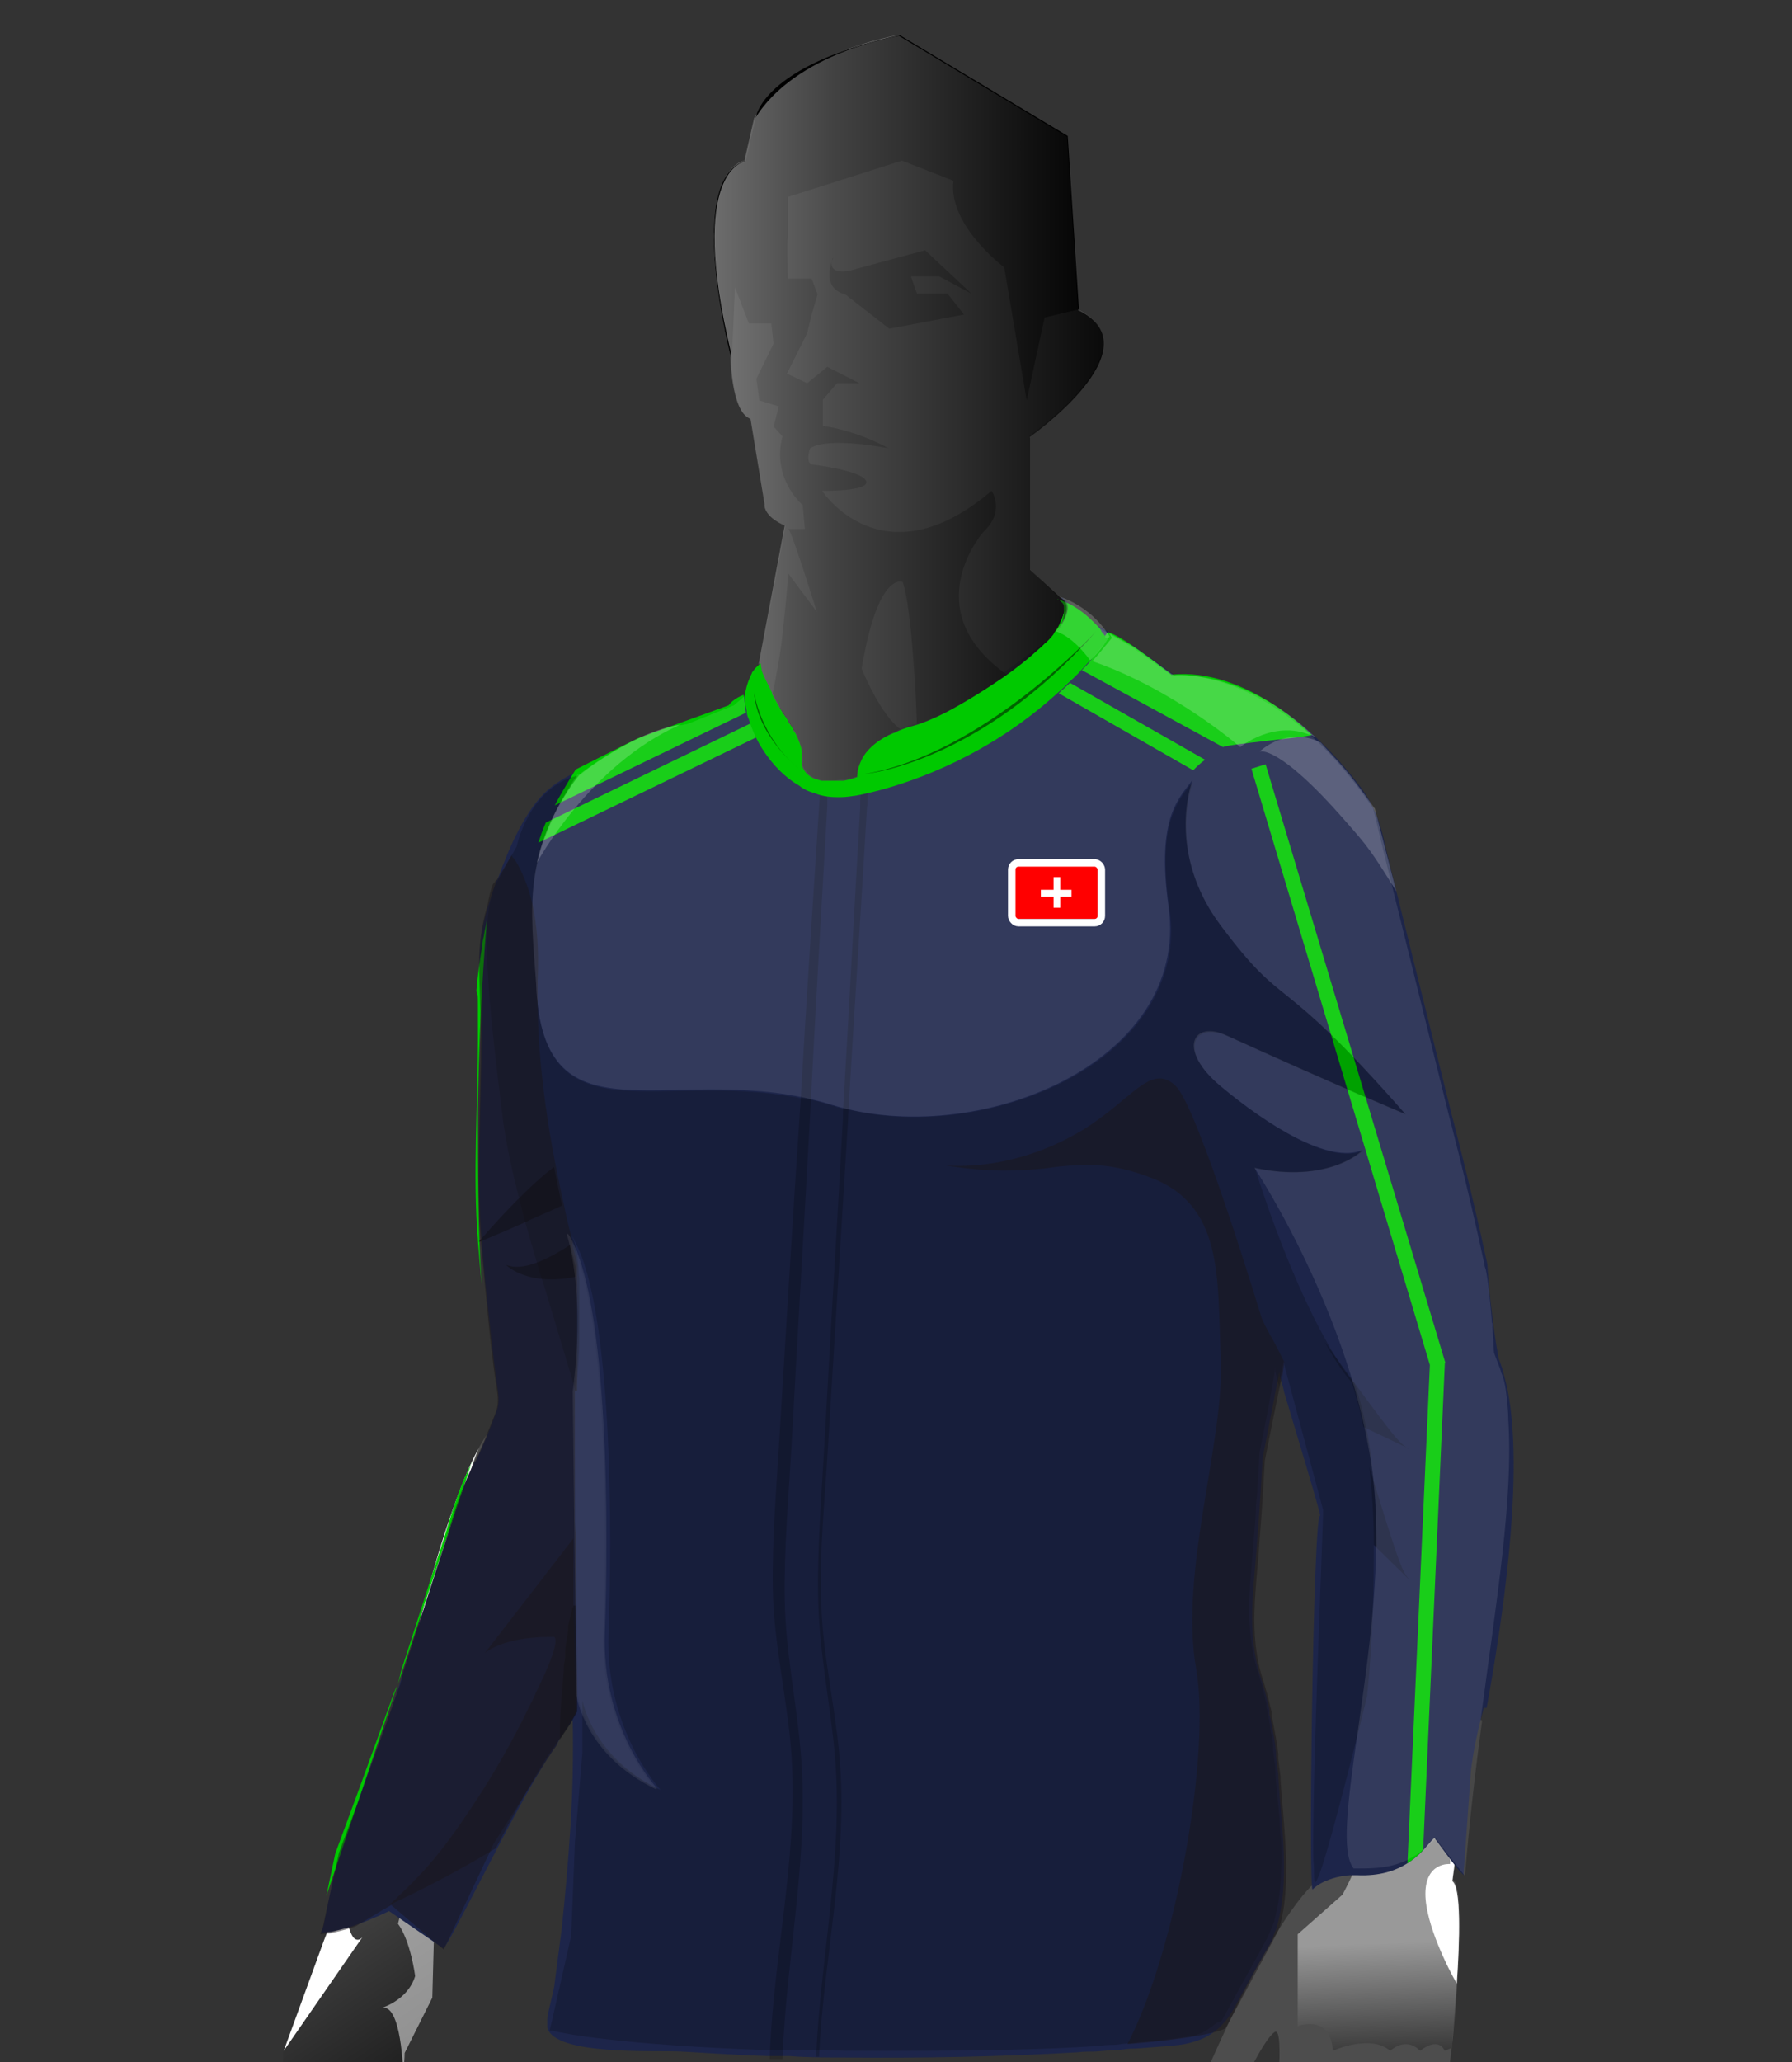 <?xml version="1.0" encoding="UTF-8"?>
<svg xmlns="http://www.w3.org/2000/svg" version="1.1" xmlns:xlink="http://www.w3.org/1999/xlink" viewBox="0 0 240 276">
  <rect x="0" y="0" width="240" height="276" fill="#333333" stroke="none"/>
  <defs>
    <style>
      .cls-1 {
        fill: #666;
      }

      .cls-1, .cls-2, .cls-3, .cls-4, .cls-5, .cls-6, .cls-7, .cls-8, .cls-9, .cls-10, .cls-11, .cls-12, .cls-13 {
        isolation: isolate;
      }

      .cls-1, .cls-2, .cls-5, .cls-9 {
        mix-blend-mode: multiply;
      }

      .cls-2 {
        fill: url(#linear-gradient-4);
        opacity: .9;
      }

      .cls-14 {
        fill: url(#linear-gradient-2);
      }

      .cls-15, .cls-3, .cls-7, .cls-16, .cls-13 {
        fill: #fff;
      }

      .cls-17 {
        opacity: .2;
      }

      .cls-3, .cls-10 {
        opacity: .2;
      }

      .cls-18 {
        fill: none;
        stroke: #fff;
        stroke-miterlimit: 10;
      }

      .cls-19 {
        fill: #00c900;
      }

      .cls-4, .cls-7, .cls-9, .cls-12 {
        opacity: .5;
      }

      .cls-4, .cls-9 {
        fill: #1a171b;
      }

      .cls-20 {
        fill: red;
      }

      .cls-21 {
        fill: url(#radial-gradient);
      }

      .cls-22 {
        fill: url(#linear-gradient-3);
      }

      .cls-23 {
        opacity: .5;
      }

      .cls-8 {
        opacity: .4;
      }

      .cls-16 {
        stroke: #d9dadb;
        stroke-width: .2px;
      }

      .cls-11 {
        opacity: .4;
      }

      .cls-24 {
        fill: #1d254a;
      }

      .cls-13 {
        opacity: 0;
      }

      .cls-25 {
        opacity: .1;
      }

      .cls-26 {
        fill: url(#linear-gradient);
      }
    </style>
    <linearGradient id="linear-gradient" x1="57.7" y1="39.2" x2="86.1" y2="-3.8" gradientTransform="translate(0 278) scale(1 -1)" gradientUnits="userSpaceOnUse">
      <stop offset="0" stop-color="#4d4d4d"/>
      <stop offset="1" stop-color="#000"/>
    </linearGradient>
    <linearGradient id="linear-gradient-2" x1="182.1" y1="990.9" x2="183.7" y2="935.7" gradientTransform="translate(0 -766)" gradientUnits="userSpaceOnUse">
      <stop offset="0" stop-color="#4d4d4d"/>
      <stop offset="1" stop-color="#000"/>
    </linearGradient>
    <linearGradient id="linear-gradient-3" x1="189" y1="18.1" x2="190" y2="-5.3" gradientTransform="translate(0 278) scale(1 -1)" gradientUnits="userSpaceOnUse">
      <stop offset="0" stop-color="#999"/>
      <stop offset="1" stop-color="#000"/>
    </linearGradient>
    <radialGradient id="radial-gradient" cx="-1675" cy="6936.4" fx="-1675" fy="6936.4" r="24.4" gradientTransform="translate(-1270.5 -1637.6) rotate(-83.4) scale(1 .2)" gradientUnits="userSpaceOnUse">
      <stop offset="0" stop-color="#e9e9e9"/>
      <stop offset="1" stop-color="#999"/>
    </radialGradient>
    <linearGradient id="linear-gradient-4" x1="95.7" y1="223.1" x2="147.9" y2="223.1" gradientTransform="translate(0 278) scale(1 -1)" gradientUnits="userSpaceOnUse">
      <stop offset="0" stop-color="#787878"/>
      <stop offset=".3" stop-color="#4a4a4a"/>
      <stop offset=".8" stop-color="#141414"/>
      <stop offset="1" stop-color="#000"/>
    </linearGradient>
  </defs>
  <!-- Generator: Adobe Illustrator 28.7.3, SVG Export Plug-In . SVG Version: 1.2.0 Build 164)  -->
  <g>
    <g id="Layer_1">
      <g class="cls-6">
        <g id="h">
          <g id="i">
            <g id="j">
              <path class="cls-26" d="M77.1,228.6v.2c-.1,0-8.8,11.4-8.8,11.4-.2,2.3-10.1,16-10.1,16v2.7c0,0-.1.8-.1.8l-.2,7.8-3.7,7.4c0,2.7-1.1,10-1.1,10-1.8,2.7-3.9,1-3.9,1l.3,1.7,3.5,5c-.1,1.3,0,3.7,0,3.7l1.5,1.7-.3,1.7c-.3,1.7-2.7,2.1-2.7,2.1-3.3,3.7-4.3-.7-4.3-.7-1.3,1.7-2,0-2,0l-7.3-11v-15.3l5.4-14.8h0l.2-.7.3-.8,2-10,3.1-8.4,5.2-14.2c.7-3.3,1.5-6.3,2.2-9.1.1-.5.2-.9.3-1.4.3-1.3.7-2.6,1-3.8.3-1.2.7-2.3,1-3.4.1-.4.2-.8.4-1.2,0,0,0,0,0,0h0c1.4-4.5,2.6-7.8,3.7-10.3,3.4-7.6,5.4-7.2,5.4-7.2v-5.3c1.4.4,8.2,2.3,8.2,2.3,0,.1,0,.2,0,.4.4,2.2.2,4.5,0,9.3h0c0,2.2,0,4.9,0,8.3,0,.7,0,1.3,0,2.1,0,2.2.2,4.3.2,6.3,0,.4,0,.9,0,1.3.2,9,0,14.9,0,14.9h0Z"/>
              <path class="cls-15" d="M45.9,248.1l3.1-8.4-.4,2.1v4.7c-4.3,2.3-2.3,9.3-2.3,9.3.1,1,.3,1.8.5,2.4.7,2.3,1.7,1.2,1.8,1l-10.6,15.3,5.4-14.8.6-1.5,2-10h0Z"/>
              <path class="cls-15" d="M64.1,193.9c-2.8,6.4-3.2,16.9-3.2,16.9-2.7,3-5,17.3-5,17.3-1.7,1.7-6.9,11.6-6.9,11.6l5.2-14.2c1.8-7.8,3.4-14,4.9-18.8,0,0,0,0,0,0,1.4-4.5,2.7-7.9,3.8-10.4.4-.9.8-1.7,1.2-2.4h0Z"/>
              <path class="cls-15" d="M67.2,189.6c.3-.2.7-.4,1.1-.5,0,0-.4,0-1.1.5Z"/>
              <path class="cls-7" d="M72.2,235.1s.2-3.7.7-9.1c-12.1,11.1-17.3,27.8-17.3,27.8-1.3-.7-2.3,3.7-2.3,3.7,1.7,2.3,2.3,7,2.3,7-1,3.3-4.6,4.3-4.6,4.3,2.8-1,3,8.8,3,8.8.1-1.1.2-2.1.2-2.8l3.7-7.4.3-11.3s9.8-13.7,10.1-16l3.9-5h0Z"/>
            </g>
            <g id="l">
              <path class="cls-14" d="M199.8,181.1s-8.3-11.7-20.9-4.3c0,0-2.1,1.1-2.1,7,0,0,3.4,46.3,2.4,55.6l-2.7,12.3s-5,2.9-15,25.8c0,0-1.5,8.2,4.6,2.2,0,0,3.1-6.7,4.6-7.7s0,12.3,0,12.3c0,0-3.2,11-1.5,13.3,0,0,.7,2.3,3,0,0,0,2.3,1.7,4.3-1,0,0,.7,1,2.7-.7l9-6.3,2-2.7h2.7l1.7-14.3s2-19.7,0-21l2-15.2s9.6-41.1,3.3-55.5h0Z"/>
              <path class="cls-22" d="M194.7,250.2l-.2,1.6c2,1.3,0,21,0,21v1.3c-.1,0-1,.4-1,.4-1-2-3.3,0-3.3,0-2-2-4,0-4,0-2.7-2.3-7.7,0-7.7,0-.3-5-4.7-3.3-4.7-3.3v-12.3l6-5.3s.6-1.1,1.2-2.4c.7-1.6,1.5-3.5,1.5-4.6v-4.7c9.7-21.7,4.7-67.4,4.7-67.4,0,0,2.3-.6,7.2,2,4.9,2.6,5.4,4.8,5.4,4.8.3.6.5,1.3.7,2,.6,2,1,4.5,1.2,7.1,1.4,17.8-5.2,46.4-5.2,46.4l-1.8,13.6h0Z"/>
              <path class="cls-21" d="M191.5,241.8l5.3-29.7s-1.7-27.7-5.3-23c0,0-3,1-2,22.3,0,0-3,18-4.3,24.7s2,10,6.3,5.7h0Z"/>
              <path class="cls-15" d="M197.8,178.7c-1.9-1.5-2.2-1.6-2.2-1.6v11.5s4.2,3.7,4.2,10.8-4.3,34.8-4.3,34.8l-3,9.6s2,2.1,1.7,5.7c0,0-3.3-.3-3.3,4,0,4,3.1,10.1,4.2,12,.4-5.8.6-12.9-.6-13.7l2-15.2s9.6-41.1,3.3-55.5c0,0-.1-1-2.1-2.5h0Z"/>
            </g>
            <g id="p">
              <path class="cls-24" d="M198.7,228.6s0,0,0,0c-.1.6-.3,1.1-.4,1.6-1,3.9-1.3,6.8-1.3,6.8l-1,14h0c-.2-.3-.9-.9-.9-1-.7-.9-1.5-2-2.1-2.8h0c-.5-.7-.9-1.2-.9-1.2-.1.1-.2.2-.4.4-1.3,1.5-3.8,4.9-10,4.6,0,0-.2,0-.6,0-.8,0-2.3.2-3.6.8-.3.1-.6.3-.8.4-.3.2-.6.4-.9.7-.6.6.1-51.1,1-50,.3.4-3.1-10.8-4.8-16.5-.2-.9-.4-1.6-.6-2.1,0-.2-.1-.5-.1-.6h0c0,0-.1.8-.1.8l-.2.9-1.9,9.8c-.2,3.5-.4,7.1-.7,10.6-.4,6.6-1.6,12.5.5,18.9.1.3.2.6.3,1,.3.9.5,1.9.8,3.1,0,.1,0,.2,0,.4,0,.2,0,.4.1.5.2,1.2.5,2.5.7,3.9,0,.3.1.7.1,1,0,.2,0,.4,0,.6.1.7.2,1.5.3,2.3,0,.1,0,.3,0,.4.4,6.2,1.6,14-.2,20,0,.3-.2.5-.3.8h0s0,0,0,0c-.2.7-.5,1.4-.9,2-1.5,2.6-3,5.3-4.4,7.9-.2.4-.4.7-.6,1-.5.8-1.1,1.4-1.6,1.9-.5.4-.9.7-1.4,1-.7.4-1.5.7-2.3.9-1,.3-2.2.4-3.5.5-1.3.1-2.6.2-3.9.3,0,0-.1,0-.2,0-.7,0-1.4.1-2.1.2-1,0-2,.1-3.1.2-.8,0-1.6,0-2.4.1-10.4.6-20.9.8-31.3.7-2.4,0-4.9,0-7.3-.2-.4,0-.8,0-1.1,0-.6,0-1.2,0-1.7,0-3.9-.1-7.8-.4-11.7-.6-3.3-.2-16.9.6-17.9-3.2,0,0,0,0,0,0,0-.4,0-.8,0-1.2.2-1.6.9-3.6,1-4.9.3-2.3.6-4.6.9-6.9.5-4.6.9-9.3,1.2-13.9.3-4.8.4-9.5.3-14.3,0,0-.1.2-.2.3-.2.3-.6.8-1,1.4-.1.2-.3.4-.4.6l-.2.3h0c0,.2-.2.3-.2.5-.1.2-.2.4-.4.6l-.6.9c-.1.2-.3.4-.4.6-2,3.2-4.4,7.6-6.6,11.8-3.5,6.7-6.7,13-7.3,13.6l-7.3-5s-2,1-4.3,1.8c-.7.3-1.5.5-2.3.7-.5.1-1,.3-1.5.3-.4,0-.7.1-1,.1h0c0-.1.3-.8.3-.8.3-1.5.6-2.9.9-4.4.3-1.3.6-2.6.9-3.9.2-1,.5-1.9.8-2.9.2-.6.4-1.2.6-1.8,0-.3.2-.6.3-.8.8-2.2,1.6-4.4,2.4-6.5.9-2.4,1.8-4.9,2.7-7.3.2-.7.5-1.4.7-2.1.6-1.7,1.1-3.4,1.6-4.9,0,0,0,0,0,0,1.8-5.5,3.3-10.3,5.3-16.4,1-3,2.1-7.4,4-11,0-.1,0-.2.2-.3h0c.9-1.8,2.2-5,2.8-6.7.5-1.3.2-2.6,0-4-.4-2.8-1-8.4-1.5-13.1-.2-2.3-.4-4.4-.5-5.8,0,0,0,0,0-.1h0c-.7-8.5,0-18.5,0-27s0-4.6-.2-6.4h0c-.2-4.1-.2-7.2,1.1-11.3,0,0,0,0,0,0,.3-.9.6-1.9,1-3,.2-.7.2-.7,0,0,0-.1,0-.3.2-.4,1.6-4.4,3.8-9.5,6.8-12.1,1.5-1.3,3.2-2.1,5-3,1.2-.6,2.3-1.2,3.5-1.8,0,0,0,0,0,0,3-1.5,6-3,9.1-3.9.1,0,.2,0,.4-.1,1.9-.5,3.7-1.2,5.6-2l1.1-.4s.6-.5.6-.6c.4-.3.9-.6,1.4-.9,1.1-.6,2.1-1.1,2.5-2.1,0-.2.1-.5.1-.8,0,0,.1-.2.3-.3,3.6-1.8,34.4-8.8,39.3-9.8l2.7,2.6,7,4,5.3,3.8s12.2-1.7,24.8,14.8c1.4,1.8,2.4,3.9,3,6.2l.9,3.8,8.4,33.9s2.5,9.4,4.8,20.1c.2,3.4.6,6.8,1.1,10.2.1.8.3,1.6.4,2.4,0,0,0,0,0,0,.2.5.4,1.1.6,1.7,0,0,0,.1,0,.1.3,1.1.6,2.2.8,3.5,1.9,11.7-1,30.6-3,41.5h0Z"/>
            </g>
            <g id="q">
              <polygon class="cls-19" points="53.2 225.6 43.7 253.8 44.9 248.1 48 239.7 52.8 226.5 53 226 53.2 225.6"/>
              <path class="cls-19" d="M64.5,171.9c-.2-2.3-.4-4.4-.5-5.8,0,0,0,0,0-.1h0c-.7-8.5,0-18.5,0-27s0-4.6-.2-6.4h0c.2-2.3.5-4.3.8-6.1,0-.4.1-.8.2-1.2.1-.7.3-1.4.4-2.1-.7,8.6-1.1,17.2-1.2,25.8,0,7.6,0,15.3.5,22.9Z"/>
              <path class="cls-19" d="M63.2,195.7l-9.9,29.7c.2-.7.3-1.4.5-2,1.8-5.5,3.3-10.3,5.3-16.4,1-3,2.1-7.4,4-11,0-.1,0-.2.2-.3h0Z"/>
              <path class="cls-19" d="M101.9,98.4l-29.8,14.4c.3-.9.6-1.8,1-2.7l27.9-13.5.9,1.8Z"/>
              <path class="cls-19" d="M193.5,182.4v.2l-2.9,65c-.5.6-1.2,1.2-2.1,1.8l3-66.7-23.9-79.8,1.9-.6,24.1,80.2Z"/>
              <path class="cls-19" d="M99.9,95.4l-25.6,12.4c.5-1,2.1-3.7,2.8-4.8,0,0,7.7-3.9,8.4-4.2s10.8-3.9,12.1-4.4c.6-.9,2-1.4,2-1.4,0,0,.3,2.4.3,2.4Z"/>
              <path class="cls-19" d="M175.6,98.4c-.8.3-11.1,1.2-11.8,1.6l-18.9-10.3c.4-.4.8-.8,1.2-1.3h0c0,0,1.8-3.4,2.3-3.8,2.1.7,6.3,4,8.5,5.7,10-1,18.8,8.1,18.8,8.1Z"/>
              <path class="cls-19" d="M161.4,101.7c-.6.4-1.1.9-1.6,1.4l-18-10.3c.5-.5,1-.9,1.5-1.4l18.1,10.3Z"/>
            </g>
            <g id="r">
              <g id="s" class="cls-23">
                <path class="cls-8" d="M116.2,106h0c0,.8,0,1.6-.1,2.3-.8,13.7-1.7,27.3-2.5,40.9,0,.1,0,.3,0,.4-.9,14.6-1.8,29.3-2.7,43.9-.4,7.1-1.2,14.2-.9,21.3.2,6.7,1.8,13.3,2.4,20,1.3,13.6-2.1,27-2.7,40.5-.1,0-.3,0-.4,0,.6-13.5,3.7-26.9,2.5-40.5-.6-6.7-2-13.3-2.2-20-.2-7.1.4-14.2.8-21.3.8-14.6,1.7-29.3,2.5-43.9,0-.2,0-.4,0-.7.8-13.6,1.5-27.1,2.3-40.7,0-.7,0-1.5.1-2.2.1,0,.2,0,.3,0h0c.2,0,.4,0,.6,0Z"/>
                <path class="cls-8" d="M112.5,104.5h0c0,.6,0,1.1,0,1.6-.3,0-.6,0-.9,0-.3,0-.6-.1-.8-.2,0,0,0,.2,0,.3,0,.6,0,1.2,0,1.7-.8,13.8-1.6,27.5-2.3,41.3-.8,14.8-1.7,29.7-2.5,44.5-.4,6.8-1,13.6-.9,20.4.1,6.8,1.5,13.3,2.1,20,1.3,13.9-1.9,27.6-2.4,41.5-.6,0-1.2,0-1.7,0,0,0,0-.1,0-.2,0,0,0-.1,0-.2.5-14.2,4.2-28.3,2.7-42.6-.7-6.7-2.2-13.3-2.3-20-.1-6.8.5-13.6.9-20.4.9-14.8,1.8-29.7,2.8-44.5.8-13.8,1.7-27.5,2.6-41.3,0-.6,0-1.2.1-1.7,0,0,0-.2,0-.3.3,0,.6.2.9.2.4,0,.9,0,1.3,0h0c.2,0,.4,0,.6,0Z"/>
              </g>
              <g id="t">
                <path class="cls-10" d="M184,206.8c0,5.5-.1,12.2-.9,20.2,0,0-4.6,19-6.4,23.9-.3.7-.5,1.1-.6,1.1s0,0,0,0c0,0-.1-.3-.1-.7,0-.5,0-1.4-.1-2.4-.2-10.9,1.4-46.4,1.3-46.8-.2-.8-4.4-16.4-5.2-19.4,0-.3-.1-.5-.1-.5l-.3,1.7h0c0,0-.3,1.8-.3,1.8,0,0,0,0,0-.1,0-.3-.2-.6-.2-.8-.1-.4-.2-.9-.3-1.2,0-.1,0-.2,0-.3,0-.1,0-.2,0-.3h0c0,0-.1.8-.1.8l-.5,2.8-.4,2.2-1.1,5.6c-.1,1.6-.2,3.1-.3,4.7,0,.8-.1,1.6-.2,2.4,0,1.1-.1,2.3-.2,3.5-.2,2.5-.4,4.9-.6,7.3,0,.8-.1,1.7-.1,2.5,0,3,.2,6,1.2,9.1.1.3.2.6.3,1,.3.9.5,1.9.8,3.1,0,0,0,0,0,0,0,.1,0,.2,0,.3,0,.2,0,.4.1.5.1.7.3,1.4.4,2.2,0,.6.2,1.1.3,1.7,0,.3.1.7.1,1,0,.2,0,.4,0,.6.1.7.2,1.5.3,2.3,0,.1,0,.3,0,.4.1,2.1.4,4.4.6,6.8,0,.9.1,1.8.2,2.7.1,3.6,0,7.2-.9,10.4,0,0,0,0,0,.1,0,.3-.2.5-.3.8-.1.4-.3.7-.4,1-.4.9-.9,1.7-1.3,2.5-1,1.8-2,3.6-3,5.4-.2.4-.4.7-.6,1.1-.1.2-.3.5-.4.7,0,.1-.1.2-.2.4l-.9,1.6s-.2.1-.7.3c-.5.4-.9.7-1.4,1-.6.4-1.3.6-2.1.8,0,0-.2,0-.3,0-1.5.2-3.3.5-5.7.7-.6,0-1.3.1-1.9.2-.7,0-1.4.1-2.1.2-1,0-2,.1-3.1.2-6.1.4-14.3.6-25,.6s-7.7,0-11.1-.1c-.1,0-.3,0-.4,0-.2,0-.4,0-.6,0s-.3,0-.4,0c-1.2,0-2.4,0-3.5,0-.3,0-.7,0-1.1,0-.2,0-.5,0-.7,0-.3,0-.7,0-1,0-19.4-.7-27-2.2-28.6-2.6-.2,0-.3,0-.3,0l.3-1.2,2.6-11.5.5-12.5,1-12v-5.2c0,0,0,0,0,0v-2.3s0,.2,0,.5c.4,1.8,2.4,8.2,10.5,12,0,0-7.5-8-7-21,.5-12.7.6-43.4-4.6-52.6,0-.2-.2-.4-.3-.6,0,0,.3.6.5,1.5,0,.1,0,.2,0,.3h0c.2.7.3,1.5.4,2.5,0,.4,0,.9.1,1.4,0,.4,0,.8,0,1.2,0,2,0,4.3,0,6.9,0,2.2-.2,4.6-.5,7.1l-.5-1.8-3.1-10.3s-.3-1.1-.9-2.9c-.2-.6-.4-1.2-.6-2-.5-1.6-1-3.5-1.6-5.5-.3-1-.5-2-.8-3.1-1-3.8-1.8-7.7-2.2-10.5-1.4-11.3-2.8-22.7-1.9-28.8,0,0,0,0,0,0,.2-1.1.4-2,.7-2.7.1-.3.2-.5.4-.7h0c0,0,1.7-3.1,1.7-3.1l.9-1.6s1.6-7.9,8.2-9.5c-1,1.4-1.8,2.8-2.5,4.1-2.6,4.9-3.5,9-3.6,13.4,0,3.1.2,6.4.5,10.3,0,.8,0,1.6.2,2.3h0c0,.4,0,.7.1,1.1,0,0,0,.1,0,.2,2.3,16.3,16.6,8.5,34,11.6.3,0,.7.1,1.1.2.1,0,.2,0,.4,0,.3,0,.7.1,1,.2,1,.2,1.9.5,2.9.8.2,0,.4.1.6.2.2,0,.5.1.8.2,0,0,.2,0,.3,0,.2,0,.5.1.8.2,15.5,3.5,35.9-3.3,41.4-16.8,1.3-3.1,1.8-6.6,1.2-10.3-.9-6-.5-9.7.3-12.1.7-2,1.6-3.2,2.4-4.2.2-.2.4-.5.5-.7-1,2.9-2.6,11.1,3.8,19.5,9,12,7.2,5.2,24.7,25.2,0,0-9.6-4-23.9-10.5-4.5-2-6.8,1.8-.8,6.8s14.5,10.5,19,8.5c-.2.2-4.7,4.4-14.5,2.4,0,0,4.1,13.6,9.7,23.4,1.1,2,2.4,3.9,3.6,5.4,0,0,.8,1.9,1.6,6,.3,1.5.6,3.3.8,5.4.3,2.8.5,6.3.6,10.4h0Z"/>
              </g>
              <g id="u">
                <path class="cls-11" d="M75.2,161.4c-1.9.9-3.7,1.6-5.1,2.3-3.1,1.4-5.2,2.2-5.8,2.5,0,0-.2,0-.2,0,0,0,.1-.1.2-.2,2-2.3,3.7-4.1,5-5.4,2.3-2.3,3.7-3.5,4.9-4.4.4,1.9.7,3.6,1.1,5.2h0Z"/>
                <path class="cls-11" d="M76.4,166.7c.4,1.8.7,2.8.7,2.8v1.4c-6.3,1.3-9.2-1.4-9.3-1.6,2.1.9,5.4-.6,8.6-2.7h0Z"/>
                <path class="cls-11" d="M77.1,214.9l.2,14.2-.9,1.6c-.3.5-.8,1.2-1.4,2.1h0c-.1-3.1.3-6.4.5-9.1,0,0,0-.2,0-.3,0-.5.1-1,.2-1.5,0-.1,0-.2,0-.4,0-.2,0-.4,0-.7.1-.9.3-1.8.4-2.6,0-.1,0-.2,0-.4,0,0,0-.1,0-.2.2-.8.3-1.4.5-2,0-.2.1-.4.2-.6,0,0,0,0,0-.1Z"/>
              </g>
              <g id="v">
                <path class="cls-4" d="M171.3,258c0,.3-.2.5-.3.8l-6,11.1-.9,1.6s-.2.1-.7.3c-1.3.4-4.7,1.2-12.4,1.8,6.5-12.5,11.2-39,9.2-50.2-2.3-13,3.8-30.5,3.3-41.5s.5-20.9-10-24.5c-3.9-1.4-6.7-1.6-9.4-1.4-1.4,0-2.8.2-4.2.4-3.2.3-7.1.6-13.2-.4,4.8.3,9.4-.7,13.4-2.3,1.5-.6,2.9-1.3,4.3-2.1.9-.5,1.8-1.1,2.6-1.7,5-3.5,7.5-7.5,10.5-4.5s11.5,31.1,11.5,31.1h0c.6,1.3,1,2,1.4,2.7.4.7.8,1.5,1.6,3.1l-.3,2.3c0-.2-.1-.5-.1-.6v.8c-.1,0-2.2,10.7-2.2,10.7-.2,3.5-.4,7.1-.7,10.6-.4,6.6-1.6,12.5.5,18.9.1.3.2.6.3,1,.3.9.5,1.9.8,3.1,0,.1,0,.2,0,.4,0,.2,0,.4.1.5.2,1.2.5,2.5.7,3.9,0,.3.1.7.1,1,0,.2,0,.4,0,.6.1.7.2,1.5.3,2.3,0,.1,0,.3,0,.4.4,6.2,1.6,14-.2,20h0Z"/>
                <path class="cls-4" d="M77.2,229.1h0c0,.1-2.2,3.6-2.2,3.6l-.2.3h0c0,.2-.2.3-.2.5-.1.2-.2.4-.4.6l-.6.9c-.1.2-.3.4-.4.6l-7.1,11.2s-.5,1.1-.6,1.3h0l-6,12.7v.2c-.1,0-7.1-6-7.1-6-1.6.9-3.2,1.9-4.7,2.8-.7.3-1.5.5-2.3.7-.5.1-1,.3-1.5.3-.4,0-.7.1-1,.1h0c0-.1.3-.8.3-.8l1.8-8.3.4-1.8.4-1.1,2.6-6.9,4.8-13.5.2-.5.2-.5c.2-.7.3-1.4.5-2,1.8-5.5,3.3-10.3,5.3-16.5,1-3,2.1-7.4,4-11,.9-1.7,2.3-5.2,3-7,.5-1.3.2-2.6,0-4-.7-4.2-1.6-14.6-2-18.9,0,0-.2,0-.2,0,0,0,.1-.1.2-.2-.7-8.5,0-18.5,0-27s-.9-11.7.9-17.8c0,0,0,0,0,0,.2-1.1.4-2,.7-2.7,0-.1.2-.2.3-.4s0,0,0,0c0-.1.2-.2.3-.3,0,0,0,0,0,0l1.9-3.2c.1.2.2.3.4.5.8,1.2,1.5,2.8,2.1,4.8.1.4.2.8.3,1.2.6,2.7.9,6,.7,10.3,0,.8,0,1.5,0,2.3v.2c0,7.3,1.1,15.5,2.4,22.1.4,1.9.7,3.6,1.1,5.2.3,1.7.7,3.1,1,4.4,0,.3.2.6.2.9,0,.1,0,.2,0,.3h0c.4,1.6.6,2.5.6,2.5v17h-.3s0,8.9,0,8.9v8.7c0,0,.1,1.7.1,1.7v9c0,0,.2,12.5.2,12.5v1.7s0,0,0,0Z"/>
                <path class="cls-4" d="M77.2,229.1l-.9,1.6c-.3.5-.8,1.2-1.4,2.1-.2.2-.3.5-.5.7-.1.2-.2.4-.4.6l-.6.9c-.1.2-.3.4-.4.6-2,3.2-4.4,7.6-6.6,11.8-.4.2-.8.5-1.2.7h0c-1.6,1-3.3,1.9-5.1,2.9-2.8,1.5-5.4,2.8-8,4,1.3-1.2,3.1-2.9,5-5,.8-.9,2.9-3.3,6-8,2-3,4.5-7,7-12,0-.1.2-.3.2-.4.5-1.1,1.1-2.1,1.5-3.1,1.9-3.8,3.1-7,2.4-7.4,0,0-.1,0-.2,0-.9,0-1.7,0-2.4.1-1.6.1-2.9.4-3.9.7-1.9.6-2.7,1.3-2.8,1.4l2.4-3.1,4.1-5.3,5.4-7v9c0,0,.3,14.2.3,14.2h0Z"/>
              </g>
              <path id="w" class="cls-10" d="M188.7,193.9l-6.1-2.9h0c-.8-4.1-1.6-5.9-1.6-6-1.3-1.5-2.5-3.4-3.6-5.4,9.7,13.4,9.9,13.4,11.2,14.3h0Z"/>
              <path id="x" class="cls-10" d="M188.8,211.5l-4.8-4.7c0-4.1-.3-7.5-.6-10.4,4.2,13.7,4.4,13.9,5.4,15.1h0Z"/>
              <g id="y">
                <g class="cls-25">
                  <path class="cls-16" d="M77.3,226.9s1.1,8,10.6,12.5c0,0-7.5-8-7-21s.6-44.7-4.9-53.2c0,0,2.6,7.3.8,21.1l.5,40.6h0Z"/>
                  <path class="cls-16" d="M199.8,177.4v-.3c0,.4,0,.5,0,.3Z"/>
                  <path class="cls-15" d="M198.5,230.3c-.9,6.6-1.7,13.5-2.3,20.8h0c0,0-3-3.8-3-3.8h0s-.9-1.2-.9-1.2c-.1.1-.2.2-.4.4-3.8,3.6-6.8,3.6-10.6,3.6-3.4-4.1,3.6-27.4,3-47-.7-23.3-16.3-46.8-16.3-46.8,9.8,2.1,14.3-2.1,14.5-2.4-4.5,2-13-3.5-19-8.5s-3.7-8.9.8-6.8c14.3,6.5,23.9,10.5,23.9,10.5-17.6-20-15.7-13.2-24.7-25.2-6.3-8.4-4.8-16.6-3.8-19.5-1.7,2.4-4.9,4.8-3.2,17,2.9,21-25.8,32.4-45,26.5-21-6.5-38.9,6.5-39.7-16.3-.8-10.7-1.7-17.1,5.5-27.9h.5c0-.1,1.5-1.3,3.8-2.7,0,0,0,0,0,0,2.5-1.6,5.9-3.3,9.1-3.9.5,0,.9-.1,1.4-.2l6.2-2.5,1.5-1.3,2.5-2.1.3-.3h0v-.8c.1,0,.2-.9.2-.9l39.1-9h0c0,0,2.7,2.6,2.7,2.6l7,4,5.3,3.8s13.7-1.8,27,17.8l1.7,7,8.4,33.9s2.5,9.4,4.8,20.1c0,.2.1.5.2.8.4,1.8.8,6.7,1,9.4h0c0,1.1.1,1.7.1,1.7.4,1.1.7,1.8.9,2.4,0,0,0,.1,0,.1.4.9.6,1.7.8,3.5h0c.1,1,.2,2,.2,2.9.7,10.6-1.6,24.3-3.7,40.2h0Z"/>
                </g>
              </g>
              <g id="z">
                <g class="cls-17">
                  <path class="cls-15" d="M184.1,108.2c-3.9-5.5-4.4-5.7-7.2-8.8-3.8-1.9-7,.1-8.2,1.2,0,0,2.4-1.1,11.4,9.2,3,3.4,3.5,4,6.9,9.5l-2.9-11.2h0Z"/>
                  <path class="cls-15" d="M176,98.6c-5.2-2.5-9.9,1.4-9.9,1.4,0,0-8.8-7.7-19.8-11.5h0c.9-1,1.7-2,2.6-3.1,0,0,0,0,0,0,0,0,0-.1-.1-.2,0,0,0-.1-.1-.2,0,0-.1-.2-.2-.3,0,0,0,0,0,0l3.4,1.9,5.3,3.8s9.2-1,18.9,8.2Z"/>
                  <path class="cls-15" d="M91.1,97c-6.2.9-13.4,6.6-13.4,6.6-2.4,3-4.7,7-5.8,11.9,0,0,7-13.1,19.2-18.5Z"/>
                </g>
              </g>
              <path id="aa" class="cls-13" d="M198.5,228.2s0,0,0,0c-.6,3.4-1.2,6.1-1.5,7.4,0,0,0,0,0,0-.1.7-.2,1-.2,1l-1.8,13.7c-.1-.2-.3-.4-.4-.6,0,0-.1-.2-.2-.3,0,0,0,0,0,0,.3-3.7-1.7-5.7-1.7-5.7l3-9.6s4.3-27.7,4.3-34.8c0-7.1-4.3-10.8-4.3-10.8v-11.5s.3,0,2.2,1.6c1.9,1.5,2.1,2.5,2.1,2.5,0,0,0,0,0,0,0,0,0,0,0,0,4.4,10.3.8,34-1.6,46.8h0Z"/>
            </g>
            <g id="ab">
              <g id="ac" class="cls-5">
                <path class="cls-1" d="M138,58.5v17.8l4.8,4.6c.1.6,0,1.6-1.1,3.2-.3.5-.8,1-1.4,1.6-5.3,4-9.9,7.2-13.6,9.5,0,0,0,0,0,0-1.5.8-2.9,1.4-4.1,1.7h0c-.8.2-1.5.4-2.1.7-.2,0-.4.2-.7.3-1.9.8-3.3,1.9-4.1,3.2h-7.8l-.8-.6c-.2-.7-.4-1.5-.9-2.5,0,0-.1-.2-.2-.3-.4-.7-.9-1.5-1.5-2.4,0,0-.1-.2-.3-.5-.1-.2-.3-.6-.5-.9h0c-.2-.3-.3-.7-.5-1,0,0,0-.1,0-.2-.4-.7-.7-1.4-1-2.1-.3-.8-.6-1.4-.6-1.7,0,0,0,0,0,0l3.5-18.6c-3-1.3-2.7-2.8-2.7-2.8l-1.9-11.5c-2.7-.8-2.7-8.9-2.7-8.9-5.9-24.6,1.9-25.6,1.9-25.6l1.3-5.7c5.4-8.9,19.3-11.1,19.3-11.1l22.5,13.5,1.5,23.2c10.5,5.1-6.5,17-6.5,17Z"/>
              </g>
              <path d="M98,48.2s-6.5-24.3,1.9-26.7l1.3-5.7s.7-7,19.3-11.1l22.5,13.5,1.5,23.2-4.6,1.1-2.4,11.1-3-17.8s-7.6-5.7-6.8-11.6l-6.9-2.7-15.4,4.9-.6,1.1-2.4.4-3.8,6.9-.6,13.4h0Z"/>
              <path d="M134.9,90.3c-4.1,3-9.1,5.8-12.1,6.6h0c-.1-3.3-.7-15.5-1.9-19,0,0-3.3-1.6-5.5,11.6,0,0,2.5,6.2,5.2,8.1-.2,0-.4.2-.7.3-3.1,1.4-4.8,3.5-4.8,5.9,0,0-.8.3-1.8.5-.1,0-.2,0-.3,0-.4,0-.8.1-1.3.2h-1.4c-.8-.2-1.5-.4-2-.9-.3-.3-.6-.7-.8-1.2,0,0,.4-1.5-1-4.4,0,0-.1-.2-.2-.3-.4-.7-.9-1.5-1.5-2.4,0,0-.1-.2-.3-.5-.1-.2-.3-.6-.5-.9h0c-.2-.3-.3-.7-.5-1,0,0,0-.1,0-.2.4-1.9.8-4.1,1.1-6.1.5-4,1-9.8,1-9.8l3.8,5.1s-3.2-10.3-3.8-11.1h2.2l-.3-3.2s-4.2-3.5-2.7-9.2l-1.2-1.3.7-2.7-2.6-.8-.4-2.9,2.3-4.7-.3-2.7h-3l-2.2-5.7v-4.3l6.2-9.3.4-.2.8,2.4v5.7c-.1,0,0,5.4,0,5.4h3.2l.8,2.1-.8,2.7-.6,2.5-2.7,5.4,2.7,1.3,2.7-2.2,4.3,2.2h-3l-1.9,2.2v3.5s4.2.5,8.8,3c0,0-8-1.6-10.5,0,0,0-.8,2.2.5,2.2,0,0,6.5.8,7,2.2.5,1.4-5.9,1.3-5.9,1.3,0,0,8.1,12.4,22.7,0,0,0,1.9,2.7-1.1,5.5,0,0-9.1,10.3,3,19h0Z"/>
              <path d="M111.6,34.5s-1.9,4,1.6,4.9l5.9,4.6,10-1.9-2.2-2.8h-4.1l-.8-2.3h3.8l4.3,2.3-6.2-5.8-10,2.7s-3.2.8-2.4-1.6h0Z"/>
              <path class="cls-2" d="M138,58.5v17.8l4.8,4.4c-1.8,12.3-29.8,24.3-29.8,24.3l-6-1-.7-6.3c-.4-.7-.9-1.5-1.5-2.4,0,0-.1-.2-.3-.5-.6-.5-1.9-1.8-2.5-3.8-.2-.9-.2-1.7-.2-2.2,1.1-6.1,2.3-12.3,3.4-18.4-3-1.3-2.7-2.8-2.7-2.8l-1.9-11.5c-2.7-.8-2.7-8.9-2.7-8.9-5.9-24.6,1.9-25.6,1.9-25.6l1.3-5.7c5.4-8.9,19.3-11.1,19.3-11.1l22.5,13.5,1.5,23.2c10.5,5.1-6.5,17-6.5,17Z"/>
            </g>
            <g id="ae">
              <path class="cls-9" d="M101.8,88.9l-.5,2.6s.4,2.7,1.4,3.8c1,1.2-3.6-3.7-1-6.5h0Z"/>
              <path class="cls-19" d="M148.6,85.3s0,0,0,0c-.8,1-1.6,2-2.4,2.9,0,0-.1.2-.2.2h0c-.4.4-.8.9-1.2,1.3-.5.6-1.1,1.1-1.6,1.6-.5.5-1,1-1.5,1.4-9.2,8.4-19.1,11.8-24,13.1-1.9.5-3.1.7-3.1.7-.7.1-1.4.2-2,.2s-.2,0-.3,0h-.2c-1.2,0-2.2-.2-2.9-.5-.7-.2-1.2-.4-1.5-.6-.4-.2-.6-.4-.6-.4-2.1-1.2-3.6-2.9-4.7-4.5-1.1-1.6-1.7-3.1-2.1-4.4-.2-.4-.3-.8-.3-1.2-.2-.9-.3-1.4-.3-1.4,0-.3,0-.6.1-.9.2-1.2.6-2.1.9-2.7,0,0,0,0,0,0,0-.1.1-.2.2-.3.1-.2.3-.4.4-.5,0,0,.1-.1.2-.2.2-.2.4-.3.4-.3,0,.2,0,.4.1.7,0,0,0,.1,0,.2.2.7.7,1.6,1.2,2.6,0,.1.1.2.2.4,0,0,0,.1,0,.2.7,1.3,1.4,2.5,1.4,2.5.3.4.6.8.8,1.2,0,.2.2.3.3.5.2.2.3.5.4.7,0,.1.1.2.2.3.5,1,.8,1.8.9,2.5,0,0,0,0,0,.1,0,.1,0,.2,0,.3,0,.2,0,.4,0,.6,0,.2,0,.3,0,.4v.2c0,.2,0,.3,0,.3,0,0,0,0,0,0,.2.5.4.8.7,1.1.3.3.7.5,1.1.7.3,0,.6.2.9.2.4,0,.9,0,1.3,0h0c.2,0,.4,0,.6,0,.2,0,.5,0,.7,0,.1,0,.2,0,.3,0,1.1-.2,1.8-.5,1.8-.5,0-.9.3-1.8.8-2.7.8-1.3,2.2-2.4,4.1-3.2.2,0,.4-.2.7-.3.7-.3,1.3-.5,2.1-.7h0c1.1-.3,2.5-.9,4.1-1.7,0,0,0,0,0,0,2.5-1.3,5.4-3.1,8-4.9,1.7-1.2,3.2-2.4,4.5-3.6.4-.3.7-.7,1.1-1,.4-.4.8-.8,1-1.2,0,0,0,0,0,0,0,0,.1-.2.2-.3,0,0,0,0,0,0,.3-.4.5-.8.6-1.1.3-.6.4-1,.5-1.4,0,0,0-.1,0-.2,0-.2,0-.3,0-.5,0-.3-.2-.5-.4-.7,0,0-.1-.1-.2-.2,0,0-.1,0-.2-.1,0,0,0,0-.1,0h0c2.1.6,3.7,1.9,4.9,3.1,0,0,0,0,0,0,.1.1.3.3.4.4.2.2.4.4.5.6,0,0,.1.1.1.2,0,0,.1.2.2.2,0,0,0,0,0,0,0,0,.1.2.2.3,0,0,.1.1.1.2,0,0,0,.1.1.2h0Z"/>
              <path class="cls-12" d="M115.8,103.6s15.3-1.3,31-19.1c0,0-15,16.4-31,19.1Z"/>
              <path class="cls-12" d="M106.9,102.8s-5.5-4.3-5.9-10.1c0,0,.8,5.9,5.9,10.1Z"/>
              <path class="cls-4" d="M141.8,79.9s1.7,2-.3,4.7c0,0,3.2-3.9.3-4.7Z"/>
              <path class="cls-3" d="M146,88.4s-2.1-3.1-4.6-3.9c0,0,3.1-3.5.3-4.7,0,0,4.3,1.1,6.9,5.4,0,0-1.1,1.8-2.6,3.2h0Z"/>
            </g>
          </g>
        </g>
      </g>
      <g id="ah">
        <g id="ai">
          <rect x="136" y="116" width="11" height="2.3"/>
          <path class="cls-20" d="M135.5,115.5h11.5v7.5h-11.5"/>
        </g>
        <rect class="cls-18" x="135.5" y="115.5" width="12" height="8" rx=".9" ry=".9"/>
      </g>
      <rect class="cls-15" x="139.4" y="119.1" width="4.1" height=".9"/>
      <rect class="cls-15" x="141.1" y="117.4" width=".9" height="4.1"/>
    </g>
  </g>
</svg>